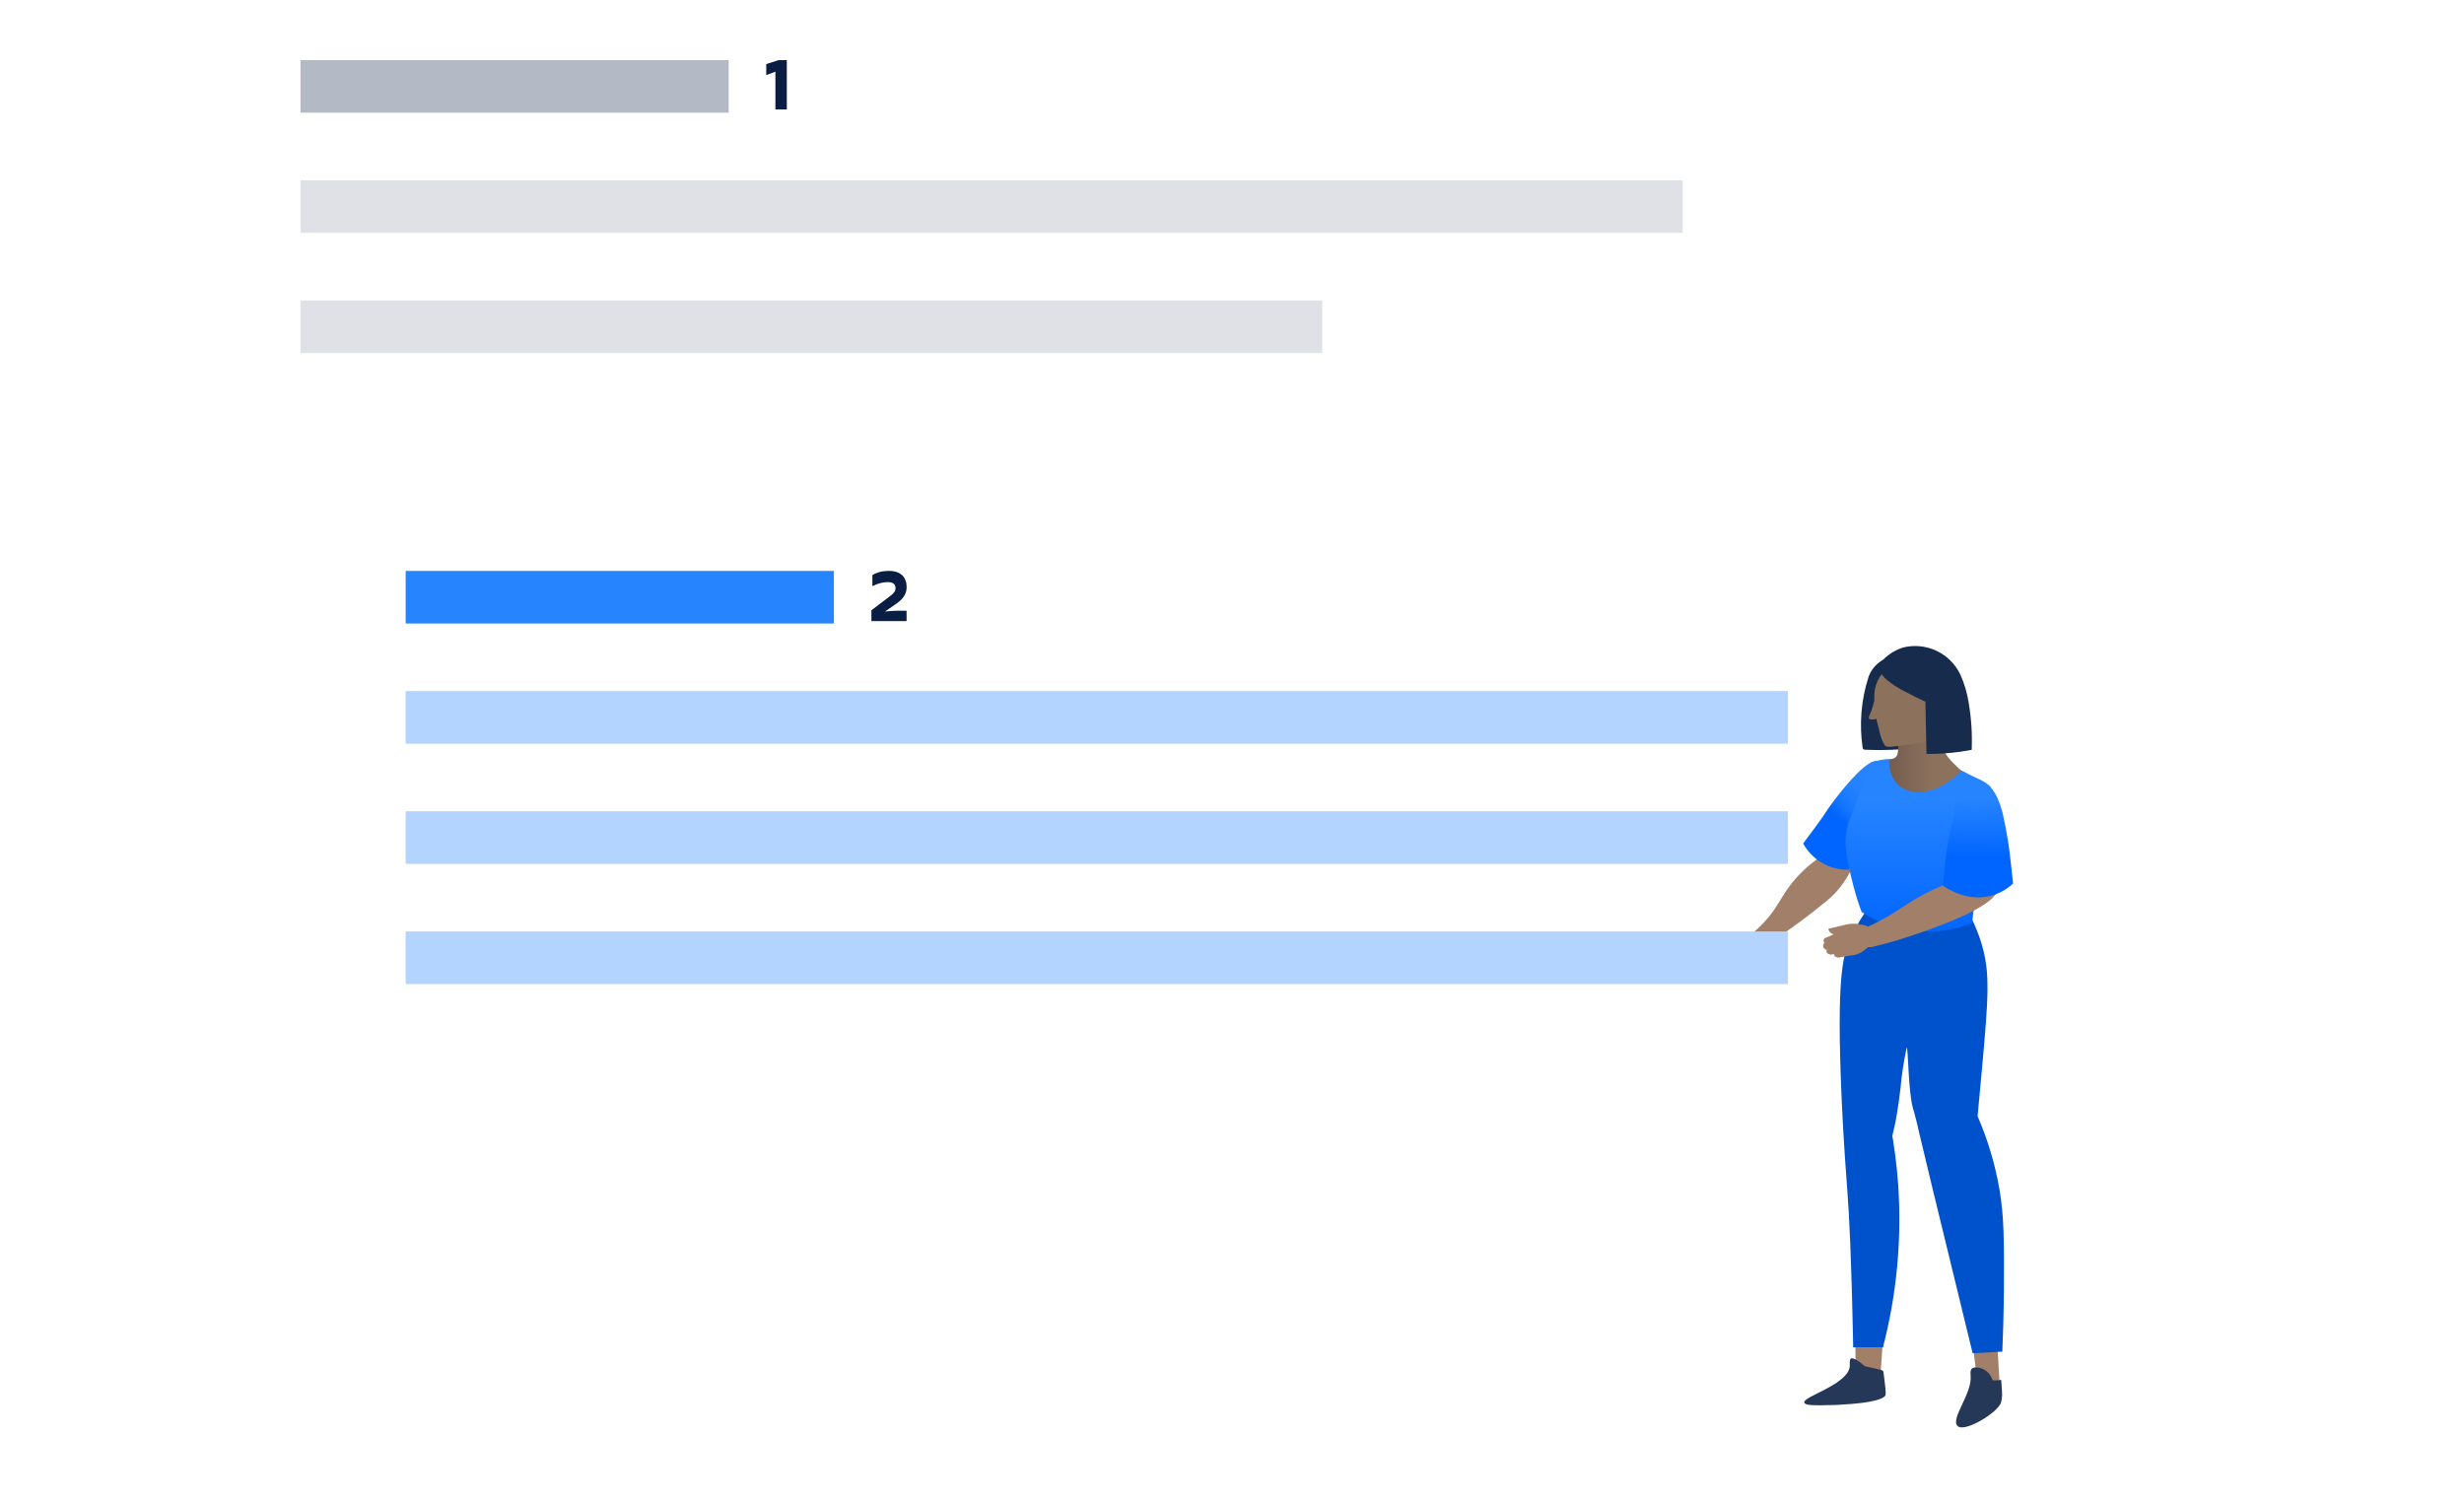 <svg xmlns="http://www.w3.org/2000/svg" width="328" height="200" viewBox="0 0 328 200">
  <defs>
    <linearGradient id="writing-guideline-step2-a" x1="51.704%" x2="13.951%" y1="61.51%" y2="15.045%">
      <stop offset="0%" stop-color="#0065FF"/>
      <stop offset="13%" stop-color="#0E70FF"/>
      <stop offset="32%" stop-color="#1B7BFF"/>
      <stop offset="57%" stop-color="#2482FF"/>
      <stop offset="100%" stop-color="#2684FF"/>
    </linearGradient>
    <linearGradient id="writing-guideline-step2-b" x1="99.997%" x2="-.058%" y1="49.803%" y2="49.803%">
      <stop offset="0%" stop-color="#72594B"/>
      <stop offset="56%" stop-color="#8C715D"/>
    </linearGradient>
    <linearGradient id="writing-guideline-step2-c" x1="50.151%" x2="50.151%" y1="99.915%" y2=".001%">
      <stop offset="0%" stop-color="#0065FF"/>
      <stop offset="77%" stop-color="#2684FF"/>
    </linearGradient>
    <linearGradient id="writing-guideline-step2-d" x1="49.116%" x2="48.391%" y1="63.161%" y2="3.974%">
      <stop offset="0%" stop-color="#0065FF"/>
      <stop offset="79%" stop-color="#2684FF"/>
    </linearGradient>
  </defs>
  <g fill="none" fill-rule="evenodd">
    <rect width="57" height="7" x="40" y="8" fill="#B3BAC5"/>
    <rect width="184" height="7" x="40" y="24" fill="#DFE1E6"/>
    <rect width="136" height="7" x="40" y="40" fill="#DFE1E6"/>
    <polygon fill="#091E42" fill-rule="nonzero" points="104.74 14.57 104.74 8 103.66 8 102 8.53 102 10 103.22 9.54 103.22 14.57"/>
    <rect width="57" height="7" x="54" y="76" fill="#2684FF"/>
    <path fill="#091E42" fill-rule="nonzero" d="M120.68,82.68 L120.68,81.3 L119.53,81.3 C118.99,81.3 118.31,81.35 117.81,81.41 L119.35,80.34 C120.18,79.76 120.69,79.09 120.69,78.16 C120.69,76.89 119.97,76 118.33,76 C117.31,76 116.57,76.27 116.13,76.55 L116.13,78.03 C116.78,77.69 117.54,77.49 118.16,77.49 C118.78,77.49 119.21,77.7 119.21,78.28 C119.21,78.72 118.96,78.99 118.49,79.35 L116,81.24 L116,82.68 L120.68,82.68 Z"/>
    <g fill="#A27F68" fill-rule="nonzero" transform="matrix(-1 0 0 1 247 110.625)">
      <path d="M0.926,0.053 C2.281,-0.478 4.784,3.166 5.236,3.839 C6.593,4.83 7.795,6.018 8.801,7.364 C10.028,9.02 10.448,10.264 12.088,12.054 C12.725,12.752 13.419,13.396 14.164,13.979 L11.621,15.017 C8.887,13.246 6.26,11.315 3.755,9.234 C2.959,8.576 2.255,7.814 1.663,6.968 C1.022,6.049 -0.341,4.069 0.079,1.78 C0.206,1.162 0.356,0.282 0.926,0.053 Z"/>
      <path d="M15.257,14.256 L17.459,16.633 C17.575,16.71 17.637,16.846 17.619,16.985 C17.6,17.123 17.504,17.238 17.372,17.282 C17.457,17.429 17.457,17.61 17.372,17.757 C17.247,17.943 17.011,18.018 16.801,17.94 C16.804,18.062 16.755,18.18 16.667,18.264 C16.387,18.392 16.057,18.306 15.875,18.058 C15.799,18.17 15.687,18.251 15.558,18.288 C15.4,18.327 15.234,18.299 15.098,18.209 C14.124,17.551 13.514,17.179 13.514,17.179 C13.15,16.888 12.856,16.52 12.65,16.102 C12.576,15.902 12.466,15.717 12.326,15.555 C12.056,15.262 11.835,15.262 11.779,15.12 C11.724,14.977 11.914,14.573 13.102,13.765 L15.257,14.256 Z"/>
    </g>
    <rect width="184" height="7" x="54" y="92" fill="#B3D4FF"/>
    <rect width="184" height="7" x="54" y="108" fill="#B3D4FF"/>
    <rect width="184" height="7" x="54" y="124" fill="#B3D4FF"/>
    <g fill-rule="nonzero" transform="matrix(-1 0 0 1 268 86)">
      <polygon fill="#A27F68" points="17.258 91.055 17.708 97.497 20.983 97.047 21.042 90.147"/>
      <path fill="#253858" d="M17.542,96.38 C17.4,96.411 17.293,96.528 17.275,96.672 C17.217,97.088 17.15,97.622 17.083,98.247 C16.942,99.48 16.967,99.622 17.033,99.772 C17.1,99.922 17.475,100.405 20.142,100.755 C21.042,100.872 21.892,100.93 23.583,101.03 C23.583,101.03 24.083,101.03 25.658,101.072 C26.8,101.072 27.7,101.072 27.833,100.705 L27.833,100.705 C27.967,99.872 21.842,98.288 21.758,95.788 C21.758,95.488 21.833,94.955 21.575,94.83 C21.317,94.705 20.383,95.288 19.775,95.863 L17.542,96.38 Z"/>
      <polygon fill="#A27F68" points="2.125 92.888 1.75 99.33 4.6 99.33 5.458 92.505"/>
      <path fill="#172B4D" d="M12.742,13.555 C13.575,13.613 14.408,13.705 15.242,13.763 C16.723,13.856 18.209,13.87 19.692,13.805 C19.805,13.817 19.919,13.777 20,13.697 C20.029,13.655 20.046,13.606 20.05,13.555 C20.516,10.398 20.251,7.176 19.275,4.138 C18.768,2.666 17.483,1.598 15.942,1.372 L15.942,1.372 C14.659,1.277 13.385,1.637 12.342,2.388 C11.625,2.863 10.808,4.18 9.192,6.788 C8.522,8.073 7.996,9.429 7.625,10.83 C7.542,11.163 7.4,11.805 7.758,12.038 C8.117,12.272 8.992,13.513 9.367,13.505 C10.433,13.48 11.583,13.48 12.742,13.555 Z"/>
      <path fill="url(#writing-guideline-step2-a)" d="M17.765,15.382 C17.427,15.517 16.927,15.601 16.658,15.847 C16.251,16.222 15.947,16.695 15.775,17.222 C15.488,18.232 15.552,19.311 15.958,20.28 C16.181,20.917 16.46,21.534 16.792,22.122 C18.008,24.247 19.158,25.922 19.9,26.98 C20.4,27.688 21.083,28.647 21.925,29.78 C22.988,29.803 24.042,29.574 25,29.113 C26.257,28.498 27.295,27.512 27.975,26.288 C26.833,24.788 25.942,23.555 25.358,22.73 C24.009,20.638 22.457,18.685 20.725,16.897 C19.792,16.022 18.757,15.066 17.765,15.382 Z"/>
      <polygon fill="#A5ADBA" points="17.342 93.363 21.3 93.363 21.35 88.03 16.95 88.03"/>
      <path fill="#8C715D" d="M21.783 65.088L21.017 89.488 17.042 89.538C16.023 83.119 15.607 76.618 15.8 70.122 15.844 68.599 15.922 67.11 16.033 65.655L21.783 65.088zM12.125 61.938L6.033 90.863 1.75 89.772C1.811 82.021 2.598 74.292 4.1 66.688 4.456 64.905 4.839 63.169 5.25 61.48L12.125 61.938z"/>
      <path fill="url(#writing-guideline-step2-b)" d="M16.533,15.047 C16.717,15.705 17.45,18.655 15.958,20.272 C13.233,23.23 5.333,19.338 5.467,17.772 C5.467,17.363 6.042,17.38 7.242,16.297 C8.075,15.505 9.283,14.447 9.525,12.963 C9.647,11.749 9.285,10.536 8.517,9.588 L15.408,11.255 C15.329,11.958 15.299,12.665 15.317,13.372 C15.317,14.272 15.425,14.613 15.692,14.83 C15.935,15.006 16.235,15.084 16.533,15.047 L16.533,15.047 Z"/>
      <path fill="#0052CC" d="M1.85,72.263 C2.431,68.935 3.404,65.687 4.75,62.588 C4.633,61.355 4.442,59.305 4.208,56.755 C3.275,46.555 3.075,43.463 4.208,39.672 C4.576,38.447 5.05,37.256 5.625,36.113 L19.3,34.855 C20.341,36.28 21.208,37.824 21.883,39.455 C22.658,41.33 23.55,44.23 22.858,59.997 C22.858,59.997 22.692,63.838 22.425,67.83 C22.258,70.33 22.117,72.122 22.083,72.588 C21.842,75.722 21.542,81.538 21.3,93.347 L17.342,93.347 C15.512,86.308 14.828,79.02 15.317,71.763 C15.475,69.455 15.75,67.272 16.1,65.222 C15.933,64.547 15.7,63.555 15.483,62.255 C15.267,60.955 15.167,60.105 15.017,58.922 C14.856,57.081 14.578,55.252 14.183,53.447 C13.983,53.447 13.983,59.388 13.35,61.538 L13.183,62.13 C12.808,63.488 12.6,64.472 12.567,64.63 C12.35,65.622 10.225,74.397 5.408,94.147 L1.458,93.93 C1.375,92.03 1.283,89.322 1.25,86.063 C1.217,79.422 1.2,76.013 1.85,72.263 Z"/>
      <path fill="url(#writing-guideline-step2-c)" d="M18.783,15.438 C18.352,15.276 16.841,15.013 16.533,15.047 C16.583,15.88 16.4,17.497 15.275,18.53 C13.558,20.047 9.985,19.873 6.893,16.581 C6.537,16.737 6.189,16.912 5.851,17.106 C4.877,17.615 3.699,17.971 2.983,18.805 C1.933,20.338 2.225,22.197 2.65,24.68 C3.108,27.33 3.683,28.18 4.408,30.905 C4.928,32.858 5.285,34.851 5.475,36.863 C10.319,38.824 15.818,38.279 20.183,35.405 C20.597,34.314 20.95,33.201 21.242,32.072 C22.133,28.563 22.733,26.238 21.992,23.738 C21.825,23.18 21.383,22.005 20.475,19.672 C19.95,18.322 20.025,18.63 19.942,18.322 C19.617,17.03 19.708,15.863 18.783,15.438 Z"/>
      <path fill="#8C715D" d="M13.567,13.072 C16.467,13.463 16.75,13.538 17.083,13.255 C17.468,12.628 17.725,11.931 17.842,11.205 C18.017,10.58 18.142,10.063 18.233,9.688 C18.433,9.747 18.992,9.888 19.158,9.688 C19.325,9.488 19.158,9.272 18.975,8.855 C18.779,8.348 18.62,7.827 18.5,7.297 C18.5,7.191 18.5,7.083 18.5,6.972 C18.583,5.362 17.885,3.81 16.625,2.805 C14.988,1.442 12.702,1.171 10.792,2.113 C9.324,2.949 8.357,4.448 8.2,6.13 C8.21,7.282 8.407,8.424 8.783,9.513 L8.783,9.513 L8.858,9.73 C8.983,10.13 9.625,10.513 9.625,10.513 C10.183,10.855 10.3,10.722 10.608,10.938 C11.158,11.338 10.975,11.897 11.383,12.405 C11.792,12.913 12.117,12.872 13.567,13.072 Z"/>
      <path fill="#A27F68" d="M19.892,37.147 L20.542,37.03 C21.094,36.93 21.661,36.944 22.208,37.072 L24.625,37.647 L24.625,37.647 C24.533,38.123 24.091,38.449 23.608,38.397 L22.65,38.288 L19.767,39.413 L18.825,38.188 L18.825,38.188 C18.929,37.653 19.354,37.237 19.892,37.147 Z"/>
      <path fill="#A27F68" d="M5.992,30.463 C6.783,30.562 7.529,30.886 8.142,31.397 C9.107,31.739 10.053,32.134 10.975,32.58 C14.075,34.072 15.217,35.33 18.4,36.905 C19.475,37.438 20.367,37.797 20.9,38.005 L18.9,40.088 C17.8,39.83 16.158,39.413 14.208,38.78 C12.542,38.238 1.817,34.772 2.158,32.272 C2.325,31.13 4.808,30.33 5.992,30.463 Z"/>
      <path fill="url(#writing-guideline-step2-d)" d="M6.525,17.922 C6.183,17.797 5.822,17.735 5.458,17.738 C4.906,17.743 4.363,17.889 3.883,18.163 C2.995,18.721 2.322,19.565 1.975,20.555 C1.712,21.18 1.506,21.827 1.358,22.488 C0.842,24.88 0.525,26.888 0.408,28.18 C0.308,29.013 0.167,30.213 0.025,31.613 C0.801,32.339 1.733,32.878 2.75,33.188 C6.083,34.172 8.917,32.222 9.35,31.905 C9.242,30.58 9.117,29.405 8.992,28.28 C8.408,23.48 8.158,24.755 7.742,21.288 C7.575,19.913 7.458,18.347 6.525,17.922 Z"/>
      <path fill="#172B4D" d="M11.7,7.413 C11.65,9.305 11.6,12.472 11.55,14.363 C10.003,14.377 8.457,14.274 6.925,14.055 C6.447,13.988 5.983,13.91 5.533,13.822 C5.451,11.758 5.579,9.692 5.917,7.655 C6.117,6.32 6.498,5.02 7.05,3.788 C8.421,0.924 11.622,-0.575 14.7,0.205 C15.348,0.412 15.959,0.721 16.508,1.122 C17.342,1.722 17.567,2.113 17.65,2.338 C18.042,3.397 17.367,4.072 16.633,4.655 C16.06,5.116 15.443,5.521 14.792,5.863 C13.65,6.488 12.583,7.005 11.7,7.413 Z"/>
      <path fill="#253858" d="M1.6,97.697 L1.542,98.63 C1.542,98.63 1.483,99.28 1.483,99.713 C1.495,100.034 1.539,100.352 1.617,100.663 C1.925,101.972 6.567,104.83 7.45,103.797 C8.333,102.763 5.45,99.522 5.675,97.13 C5.675,96.963 5.783,96.438 5.492,96.172 C5.2,95.905 4.308,96.08 3.867,96.33 C3.326,96.653 2.923,97.163 2.733,97.763 C2.354,97.775 1.975,97.753 1.6,97.697 L1.6,97.697 Z"/>
      <path fill="#A27F68" d="M21.65,37.413 L24.917,38.822 C25.072,38.845 25.199,38.957 25.242,39.107 C25.285,39.258 25.236,39.42 25.117,39.522 C25.265,39.636 25.341,39.82 25.317,40.005 C25.268,40.246 25.062,40.424 24.817,40.438 C24.87,40.561 24.87,40.699 24.817,40.822 C24.589,41.09 24.201,41.153 23.9,40.972 C23.873,41.12 23.793,41.253 23.675,41.347 C23.532,41.453 23.351,41.496 23.175,41.463 C21.9,41.222 21.092,41.122 21.092,41.122 C20.808,41.033 20.529,40.927 20.258,40.805 C20.07,40.687 19.891,40.553 19.725,40.405 L19.317,40.08 C18.983,40.125 18.646,40.018 18.4,39.788 C18.092,39.38 18.283,38.488 19.142,37.83 L21.65,37.413 Z"/>
    </g>
  </g>
</svg>
